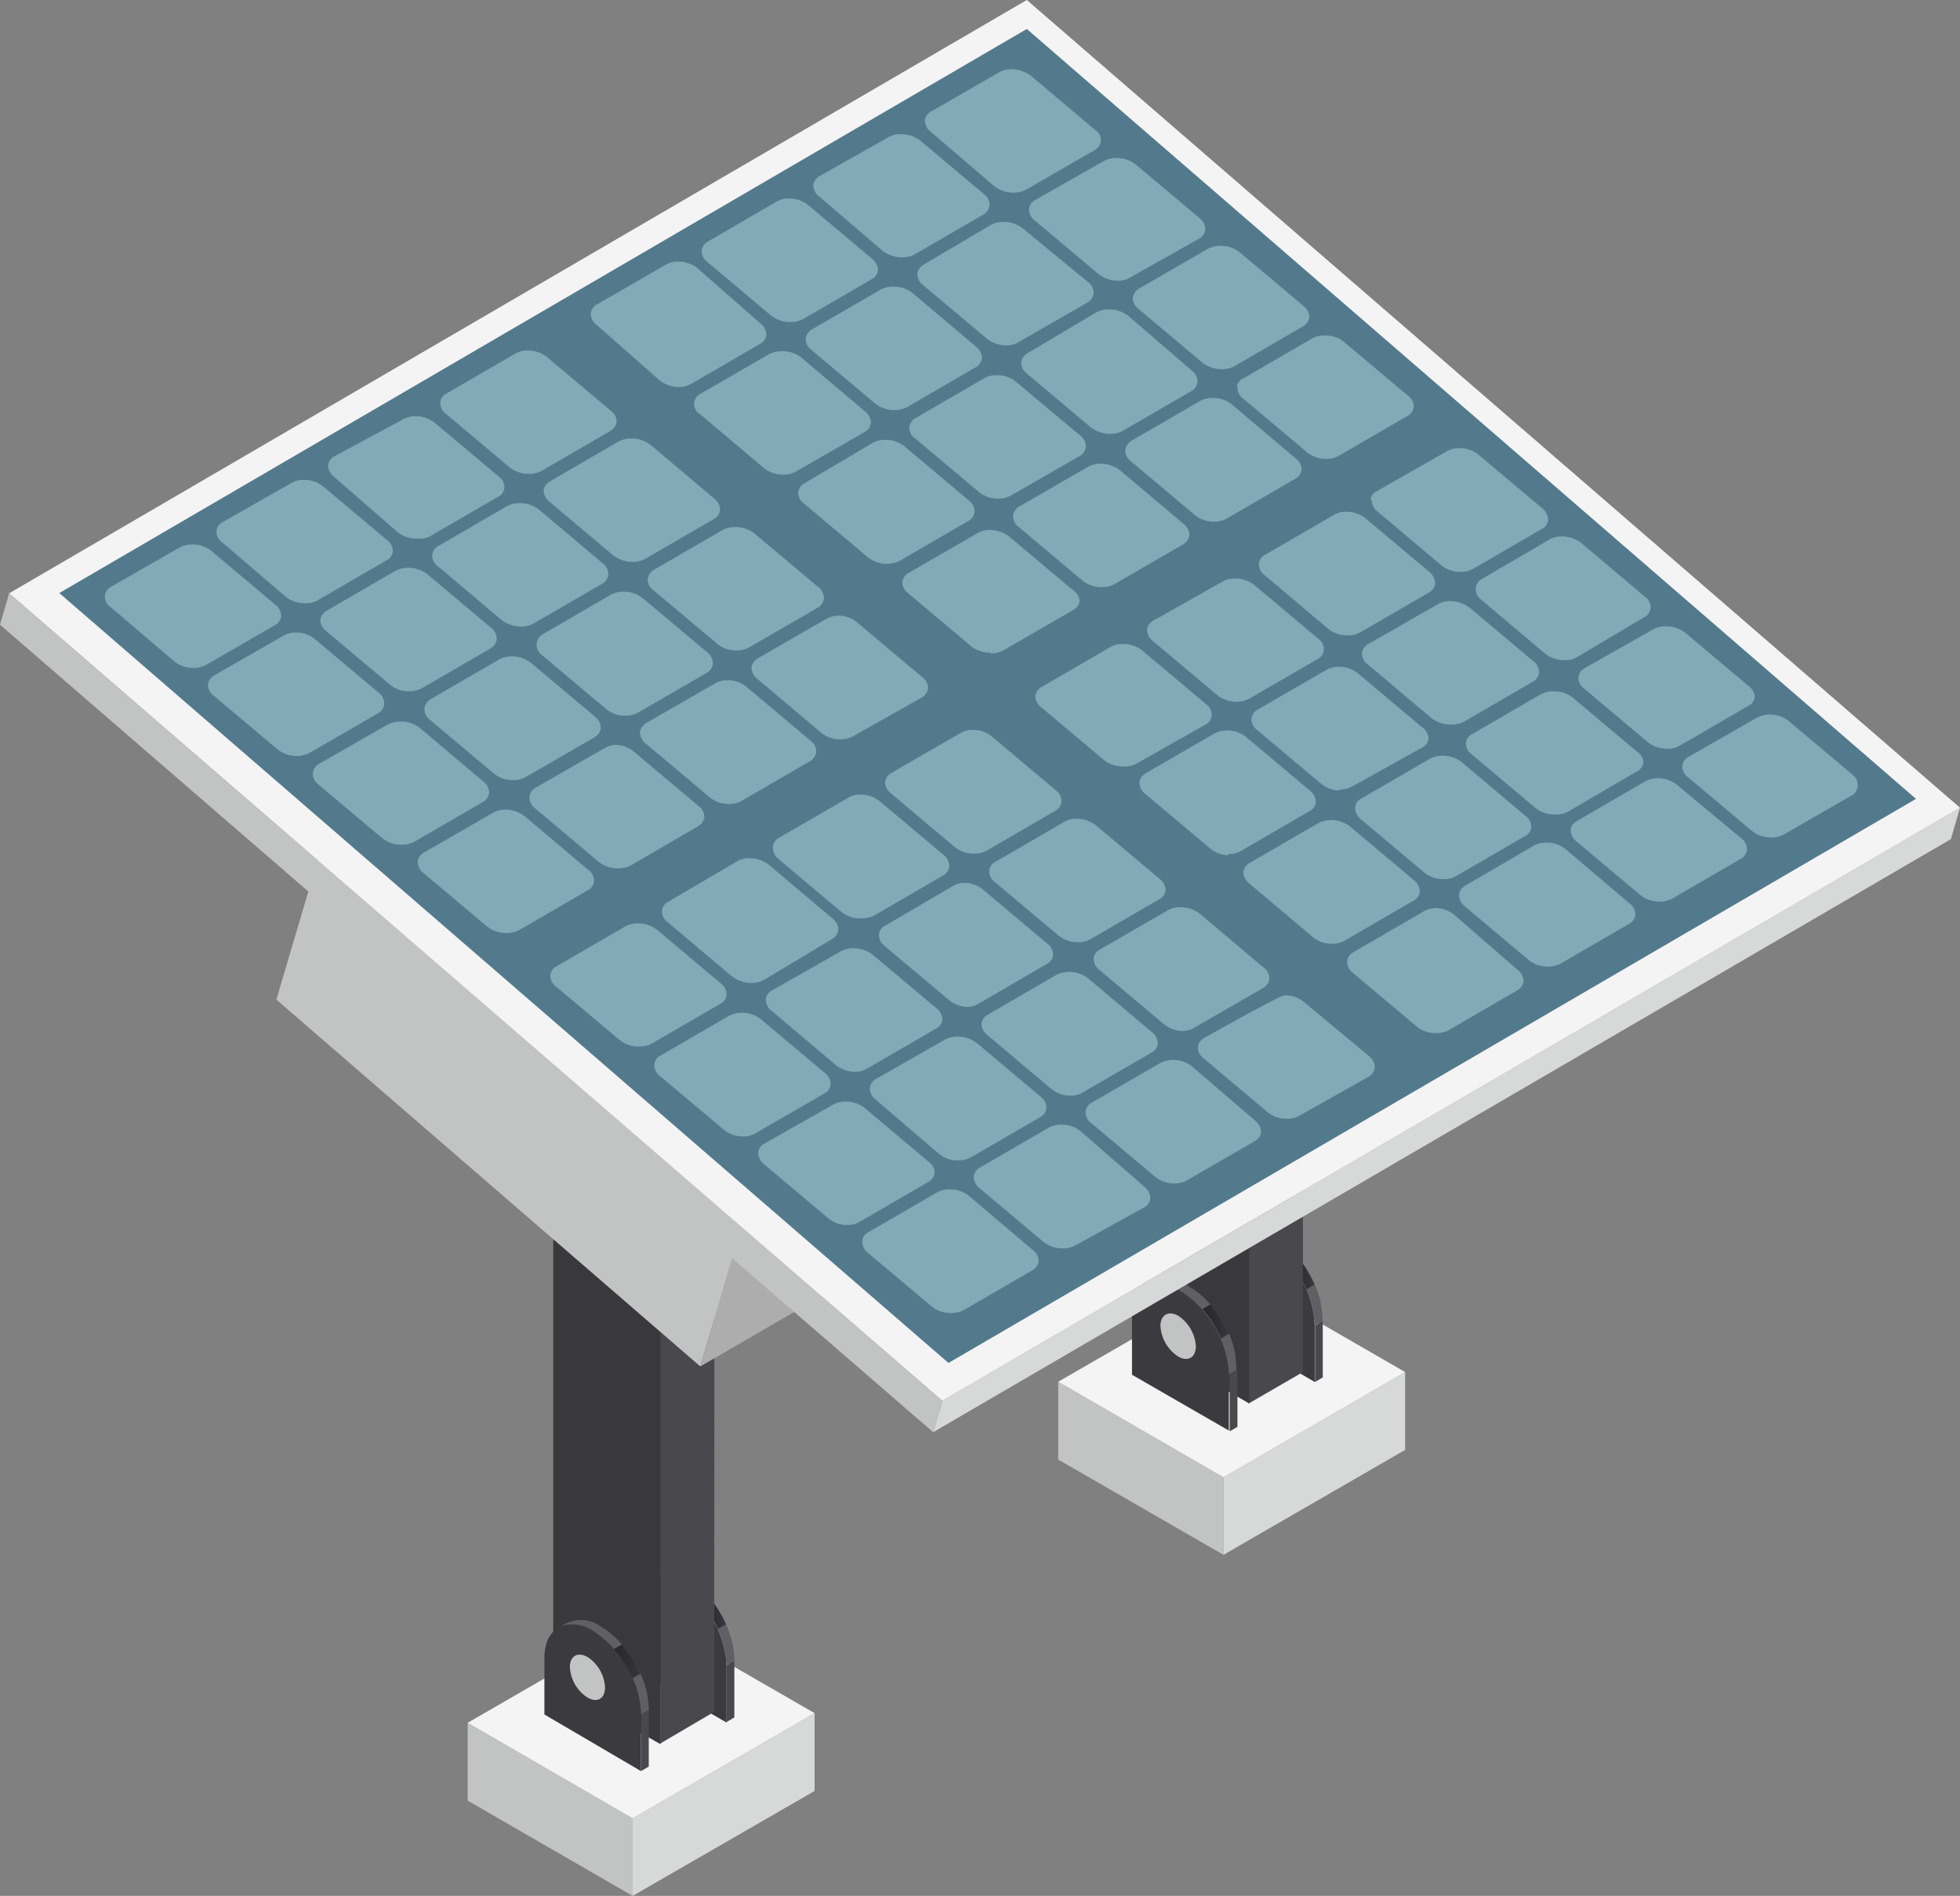 <svg xmlns="http://www.w3.org/2000/svg" xmlns:xlink="http://www.w3.org/1999/xlink" viewBox="0 0 73.05 70.65"><rect x="0" y="0" width="73.05" height="70.65" fill="#808080" stroke="none"/><defs><style>.cls-1{fill:#c2c4c4;}.cls-2{fill:#d7d9d9;}.cls-3{fill:#f4f4f4;}.cls-4{isolation:isolate;}.cls-5{fill:#48484d;}.cls-6{fill:#5f5f64;}.cls-7{fill:#3b3b3f;}.cls-11,.cls-12,.cls-13,.cls-14,.cls-8,.cls-9{mix-blend-mode:screen;}.cls-8{fill:url(#linear-gradient);}.cls-9{fill:url(#linear-gradient-2);}.cls-10{fill:#39393d;}.cls-11{fill:url(#linear-gradient-3);}.cls-12{fill:url(#linear-gradient-4);}.cls-13{fill:url(#linear-gradient-5);}.cls-14{fill:url(#linear-gradient-6);}.cls-15{fill:#adadad;}.cls-16{fill:#345e7a;}.cls-17{fill:#537a8c;}.cls-18{fill:#b1dbe0;opacity:0.5;}</style><linearGradient id="linear-gradient" x1="48" y1="47.4" x2="48.99" y2="47.4" gradientUnits="userSpaceOnUse"><stop offset="0" stop-color="#27262a"></stop><stop offset="0.6" stop-color="#2f2f34"></stop><stop offset="1" stop-color="#37373d"></stop></linearGradient><linearGradient id="linear-gradient-2" x1="45.43" y1="21.15" x2="48.22" y2="21.15" xlink:href="#linear-gradient"></linearGradient><linearGradient id="linear-gradient-3" x1="44.82" y1="49.24" x2="45.81" y2="49.24" xlink:href="#linear-gradient"></linearGradient><linearGradient id="linear-gradient-4" x1="26.07" y1="60.07" x2="27.06" y2="60.07" xlink:href="#linear-gradient"></linearGradient><linearGradient id="linear-gradient-5" x1="23.49" y1="33.82" x2="26.28" y2="33.82" xlink:href="#linear-gradient"></linearGradient><linearGradient id="linear-gradient-6" x1="22.88" y1="61.91" x2="23.87" y2="61.91" xlink:href="#linear-gradient"></linearGradient></defs><title>11</title><g id="Livello_2" data-name="Livello 2"><g id="Layer_2" data-name="Layer 2"><g id="_11" data-name="11"><g id="Axonometric_Cube" data-name="Axonometric Cube"><polygon id="Cube_face_-_left" data-name="Cube face - left" class="cls-1" points="23.58 70.65 17.43 67.1 17.43 64.2 23.58 67.76 23.58 70.65"></polygon><polygon id="Cube_face_-_right" data-name="Cube face - right" class="cls-2" points="30.36 66.74 23.58 70.65 23.58 67.76 30.36 63.84 30.36 66.74"></polygon><polygon id="Cube_face_-_top" data-name="Cube face - top" class="cls-3" points="23.58 67.76 17.43 64.2 24.2 60.29 30.36 63.84 23.58 67.76"></polygon></g><g id="Axonometric_Cube-2" data-name="Axonometric Cube"><polygon id="Cube_face_-_left-2" data-name="Cube face - left" class="cls-1" points="45.6 57.94 39.44 54.39 39.44 51.49 45.6 55.05 45.6 57.94"></polygon><polygon id="Cube_face_-_right-2" data-name="Cube face - right" class="cls-2" points="52.37 54.03 45.6 57.94 45.6 55.05 52.37 51.13 52.37 54.03"></polygon><polygon id="Cube_face_-_top-2" data-name="Cube face - top" class="cls-3" points="45.6 55.05 39.44 51.49 46.22 47.58 52.37 51.13 45.6 55.05"></polygon></g><g class="cls-4"><polygon class="cls-5" points="49.01 49.39 49.01 51.5 49.3 51.33 49.3 49.22 49.01 49.39"></polygon><path class="cls-6" d="M49,47.87a4.17,4.17,0,0,0-.69-1.1,3.23,3.23,0,0,0-.79-.66A1.27,1.27,0,0,0,46.23,46l-.3.17a1.29,1.29,0,0,1,1.29.13,3,3,0,0,1,.78.66,4.47,4.47,0,0,1,.7,1.1A3.35,3.35,0,0,1,49,49.39l.29-.17A3.19,3.19,0,0,0,49,47.87Z"></path><path class="cls-7" d="M47.22,46.28c-1-.57-1.81-.11-1.81,1v2.11L49,51.5V49.39A4,4,0,0,0,47.22,46.28Z"></path><path class="cls-8" d="M48.3,46.77l-.3.17a4.47,4.47,0,0,1,.7,1.1l.29-.17A4.17,4.17,0,0,0,48.3,46.77Z"></path></g><g class="cls-4"><polygon class="cls-5" points="46.55 23.84 48.56 22.66 48.56 51.13 46.54 52.3 46.55 23.84"></polygon><path class="cls-6" d="M48.22,21.17A4.88,4.88,0,0,0,47.45,20a3.67,3.67,0,0,0-.87-.73,1.41,1.41,0,0,0-1.42-.14l-2,1.17a1.41,1.41,0,0,1,1.42.14,3.49,3.49,0,0,1,.87.73,4.78,4.78,0,0,1,.77,1.21,3.81,3.81,0,0,1,.35,1.5l2-1.18A3.74,3.74,0,0,0,48.22,21.17Z"></path><path class="cls-9" d="M45.43,21.13l2-1.17a4.88,4.88,0,0,1,.77,1.21l-2,1.17a4.78,4.78,0,0,0-.77-1.21Z"></path><path class="cls-10" d="M44.56,20.4a4.38,4.38,0,0,1,2,3.44V52.3l-4-2.3V21.54C42.56,20.27,43.46,19.76,44.56,20.4Z"></path></g><g class="cls-4"><polygon class="cls-5" points="45.83 51.23 45.83 53.34 46.12 53.17 46.12 51.06 45.83 51.23"></polygon><path class="cls-6" d="M45.81,49.7a4.61,4.61,0,0,0-.7-1.09,3,3,0,0,0-.78-.66A1.29,1.29,0,0,0,43,47.82l-.29.17a1.27,1.27,0,0,1,1.28.13,3.05,3.05,0,0,1,.79.66,4.17,4.17,0,0,1,.69,1.1,3.33,3.33,0,0,1,.32,1.35l.29-.17A3.4,3.4,0,0,0,45.81,49.7Z"></path><path class="cls-7" d="M44,48.12c-1-.58-1.8-.12-1.81,1v2.11l3.61,2.08V51.23A3.94,3.94,0,0,0,44,48.12Z"></path><path class="cls-11" d="M45.11,48.61l-.29.17a4.17,4.17,0,0,1,.69,1.1l.3-.18A4.61,4.61,0,0,0,45.11,48.61Z"></path></g><g class="cls-4"><polygon class="cls-5" points="27.08 62.06 27.08 64.17 27.37 64 27.37 61.88 27.08 62.06"></polygon><path class="cls-6" d="M27.06,60.53a4.42,4.42,0,0,0-.7-1.09,3.19,3.19,0,0,0-.78-.66,1.29,1.29,0,0,0-1.29-.13l-.29.17a1.27,1.27,0,0,1,1.28.13,3.23,3.23,0,0,1,.79.66,4.11,4.11,0,0,1,.69,1.09,3.42,3.42,0,0,1,.32,1.36l.29-.17A3.4,3.4,0,0,0,27.06,60.53Z"></path><path class="cls-7" d="M25.28,59c-1-.58-1.8-.12-1.81,1v2.11l3.61,2.08V62.06A3.94,3.94,0,0,0,25.28,59Z"></path><path class="cls-12" d="M26.36,59.44l-.29.17a4.11,4.11,0,0,1,.69,1.09l.3-.17A4.42,4.42,0,0,0,26.36,59.44Z"></path></g><g class="cls-4"><polygon class="cls-5" points="24.61 36.5 26.63 35.33 26.62 63.79 24.61 64.97 24.61 36.5"></polygon><path class="cls-6" d="M26.28,33.84a4.84,4.84,0,0,0-.77-1.22,3.49,3.49,0,0,0-.87-.73,1.41,1.41,0,0,0-1.42-.14l-2,1.17a1.39,1.39,0,0,1,1.41.14,3.52,3.52,0,0,1,.87.73A4.87,4.87,0,0,1,24.27,35a3.88,3.88,0,0,1,.34,1.49l2-1.17A3.72,3.72,0,0,0,26.28,33.84Z"></path><path class="cls-13" d="M23.49,33.79l2-1.17a4.84,4.84,0,0,1,.77,1.22l-2,1.17a4.87,4.87,0,0,0-.78-1.22Z"></path><path class="cls-10" d="M22.62,33.06a4.41,4.41,0,0,1,2,3.44V65l-4-2.3V34.2C20.63,32.94,21.52,32.43,22.62,33.06Z"></path></g><g class="cls-4"><polygon class="cls-5" points="23.89 63.9 23.89 66 24.18 65.83 24.18 63.72 23.89 63.9"></polygon><path class="cls-6" d="M23.87,62.37a4,4,0,0,0-.69-1.09,3.28,3.28,0,0,0-.79-.67,1.26,1.26,0,0,0-1.28-.12l-.3.17a1.28,1.28,0,0,1,1.29.12,3.27,3.27,0,0,1,.78.67,4.42,4.42,0,0,1,.7,1.09,3.39,3.39,0,0,1,.31,1.35l.29-.17A3.23,3.23,0,0,0,23.87,62.37Z"></path><path class="cls-7" d="M22.1,60.78c-1-.57-1.81-.11-1.81,1v2.11L23.89,66V63.89A4,4,0,0,0,22.1,60.78Z"></path><path class="cls-14" d="M23.18,61.28l-.3.17a4.42,4.42,0,0,1,.7,1.09l.29-.17A4,4,0,0,0,23.18,61.28Z"></path></g><g class="cls-4"><polygon class="cls-15" points="26.1 50.92 61.45 30.42 63.17 24.64 27.81 45.14 26.1 50.92"></polygon><polygon class="cls-3" points="47.37 10.96 63.17 24.64 27.81 45.14 12.01 31.47 47.37 10.96"></polygon><polygon class="cls-16" points="62.42 24.49 47.37 11.46 12.86 31.47 27.91 44.5 62.42 24.49"></polygon><polygon class="cls-1" points="12.01 31.47 10.3 37.25 26.1 50.92 27.81 45.14 12.01 31.47"></polygon></g><g class="cls-4"><polygon class="cls-2" points="34.78 53.37 72.71 31.27 73.05 30.1 35.12 52.2 34.78 53.37"></polygon><polygon class="cls-3" points="38.27 0 73.05 30.1 35.12 52.2 0.34 22.11 38.27 0"></polygon><polygon class="cls-17" points="71.41 29.77 38.27 1.08 2.21 22.1 35.35 50.79 71.41 29.77"></polygon><polygon class="cls-1" points="0.34 22.11 0 23.28 34.78 53.37 35.12 52.2 0.34 22.11"></polygon></g><path class="cls-18" d="M15.64,27.12l2.37,2a.52.52,0,0,1,.22.43.45.45,0,0,1-.24.34l-2.55,1.48a1,1,0,0,1-.48.11,1.14,1.14,0,0,1-.72-.25l-2.38-2a.51.51,0,0,1-.2-.43.47.47,0,0,1,.24-.34L14.45,27a1,1,0,0,1,.47-.11A1.12,1.12,0,0,1,15.64,27.12Zm7.6-5.07a1,1,0,0,0-.47.11l-2.55,1.48A.47.47,0,0,0,20,24a.5.5,0,0,0,.21.42l2.38,2a1.1,1.1,0,0,0,.72.25h0a1,1,0,0,0,.46-.11l2.56-1.48a.47.47,0,0,0,.24-.34.53.53,0,0,0-.21-.43l-2.38-2A1.15,1.15,0,0,0,23.24,22.05Zm-4.15,2.41a1,1,0,0,0-.48.11l-2.55,1.48a.47.47,0,0,0-.24.34.51.51,0,0,0,.2.43l2.38,2a1.1,1.1,0,0,0,.72.25,1,1,0,0,0,.47-.11l2.56-1.48a.47.47,0,0,0,.24-.34.53.53,0,0,0-.21-.43l-2.38-2A1.15,1.15,0,0,0,19.09,24.46Zm27,1.69h0a1,1,0,0,0,.46-.11l2.56-1.48a.42.42,0,0,0,.23-.33.49.49,0,0,0-.21-.43l-2.38-2a1.15,1.15,0,0,0-.71-.24.88.88,0,0,0-.47.11L43,23.12a.45.45,0,0,0-.25.34.55.55,0,0,0,.21.42l2.38,2A1.15,1.15,0,0,0,46.06,26.15ZM41.9,28.56a.88.88,0,0,0,.47-.11L44.93,27a.42.42,0,0,0,.23-.33.49.49,0,0,0-.21-.43l-2.38-2a1.13,1.13,0,0,0-.71-.24.88.88,0,0,0-.47.11l-2.55,1.48a.45.45,0,0,0-.25.34.52.52,0,0,0,.21.42l2.38,2A1.15,1.15,0,0,0,41.9,28.56ZM27.41,19.64a1,1,0,0,0-.48.11l-2.55,1.48a.47.47,0,0,0-.24.34.49.49,0,0,0,.21.42l2.38,2a1.1,1.1,0,0,0,.72.25,1,1,0,0,0,.46-.11l2.56-1.48a.47.47,0,0,0,.24-.34.53.53,0,0,0-.21-.43l-2.38-2A1.15,1.15,0,0,0,27.41,19.64ZM36.3,31.81a1,1,0,0,0,.47-.11l2.55-1.48a.44.44,0,0,0,.24-.34.51.51,0,0,0-.21-.43l-2.38-2a1.08,1.08,0,0,0-.71-.25.89.89,0,0,0-.47.12l-2.56,1.48a.44.44,0,0,0-.24.33.53.53,0,0,0,.21.43l2.38,2A1.1,1.1,0,0,0,36.3,31.81ZM33,16.39a1,1,0,0,0-.47.11L30,18a.46.46,0,0,0-.25.34.5.5,0,0,0,.21.42l2.38,2a1.1,1.1,0,0,0,.72.25,1,1,0,0,0,.47-.11l2.55-1.48a.43.43,0,0,0,.24-.34.51.51,0,0,0-.21-.43l-2.38-2A1.1,1.1,0,0,0,33,16.39Zm4.87-2.16a1.1,1.1,0,0,0-.72-.25,1,1,0,0,0-.46.11l-2.55,1.48a.46.46,0,0,0-.25.34.5.5,0,0,0,.21.42l2.38,2a1.1,1.1,0,0,0,.72.25,1,1,0,0,0,.47-.11L40.23,17a.45.45,0,0,0,.24-.34.51.51,0,0,0-.21-.43Zm3.88,3.3a1.21,1.21,0,0,0-.72-.25,1,1,0,0,0-.47.11L38,18.87a.44.44,0,0,0-.24.34.5.5,0,0,0,.21.43l2.38,2a1.13,1.13,0,0,0,.71.24,1,1,0,0,0,.47-.11l2.56-1.48a.48.48,0,0,0,.24-.34.52.52,0,0,0-.21-.42ZM31.85,39.94a.89.89,0,0,0,.47-.12l2.55-1.48a.43.43,0,0,0,.25-.34.52.52,0,0,0-.21-.42l-2.38-2a1.15,1.15,0,0,0-.72-.24.88.88,0,0,0-.47.11L28.79,36.9a.45.45,0,0,0-.25.34.54.54,0,0,0,.22.43l2.37,2A1.16,1.16,0,0,0,31.85,39.94Zm-4.16,2.41h0a.89.89,0,0,0,.47-.12l2.56-1.48a.46.46,0,0,0,.24-.33.53.53,0,0,0-.21-.43l-2.38-2a1.14,1.14,0,0,0-.72-.25,1,1,0,0,0-.47.11l-2.55,1.48a.41.41,0,0,0-.24.34.5.5,0,0,0,.21.43l2.38,2A1.13,1.13,0,0,0,27.69,42.35Zm9.23-18a1,1,0,0,0,.47-.11L40,22.73a.45.45,0,0,0,.24-.34A.52.52,0,0,0,40,22l-2.38-2a1.18,1.18,0,0,0-.72-.25.89.89,0,0,0-.47.12l-2.55,1.47a.48.48,0,0,0-.25.34.54.54,0,0,0,.22.43l2.38,2A1.13,1.13,0,0,0,36.92,24.32Zm-9.8,1a.89.89,0,0,0-.47.12l-2.56,1.47a.5.5,0,0,0-.24.34.55.55,0,0,0,.22.43l2.38,2a1.1,1.1,0,0,0,.71.25,1,1,0,0,0,.47-.11l2.55-1.48a.47.47,0,0,0,.24-.34.49.49,0,0,0-.2-.42l-2.38-2A1.1,1.1,0,0,0,27.12,25.35Zm4.16-2.41a1,1,0,0,0-.48.12l-2.55,1.47a.47.47,0,0,0-.24.34.54.54,0,0,0,.22.43l2.37,2a1.12,1.12,0,0,0,.72.25,1,1,0,0,0,.47-.11L34.34,26a.48.48,0,0,0,.25-.34.52.52,0,0,0-.21-.42l-2.38-2A1.14,1.14,0,0,0,31.28,22.94ZM23,27.76a.89.89,0,0,0-.47.12l-2.56,1.47a.47.47,0,0,0-.24.34.53.53,0,0,0,.21.43l2.38,2a1.15,1.15,0,0,0,.72.24,1,1,0,0,0,.47-.11L26,30.8a.48.48,0,0,0,.25-.34.5.5,0,0,0-.21-.42l-2.38-2A1.1,1.1,0,0,0,23,27.76Zm-4.17,2.41a.88.88,0,0,0-.46.12l-2.55,1.47a.46.46,0,0,0-.25.34.53.53,0,0,0,.21.43l2.38,2a1.15,1.15,0,0,0,.72.24,1,1,0,0,0,.47-.11l2.55-1.48a.43.43,0,0,0,.24-.34.49.49,0,0,0-.21-.42l-2.37-2A1.21,1.21,0,0,0,18.79,30.17Zm40-4.94a.49.49,0,0,0,.21.43l2.38,2a1.15,1.15,0,0,0,.71.24.88.88,0,0,0,.47-.11l2.55-1.48A.45.45,0,0,0,65.4,26a.52.52,0,0,0-.21-.42l-2.38-2a1.15,1.15,0,0,0-.72-.24.88.88,0,0,0-.47.11L59.06,24.9A.42.42,0,0,0,58.83,25.23ZM28,36.63a1,1,0,0,0,.47-.11L31,35a.44.44,0,0,0,.24-.34.51.51,0,0,0-.21-.43l-2.37-2a1.16,1.16,0,0,0-.72-.25.89.89,0,0,0-.47.12L24.91,33.6a.44.44,0,0,0-.24.34.5.5,0,0,0,.21.42l2.37,2A1.21,1.21,0,0,0,28,36.63ZM23.82,39a1,1,0,0,0,.47-.11l2.55-1.48a.44.44,0,0,0,.24-.33.53.53,0,0,0-.21-.43l-2.38-2a1.15,1.15,0,0,0-.72-.24.87.87,0,0,0-.46.11L20.76,36a.43.43,0,0,0-.25.34.51.51,0,0,0,.21.42l2.38,2A1.15,1.15,0,0,0,23.82,39ZM36,37.52a.87.87,0,0,0,.46-.11L39,35.93a.43.43,0,0,0,.25-.34.52.52,0,0,0-.21-.42l-2.38-2A1.15,1.15,0,0,0,36,32.9a.88.88,0,0,0-.47.11L33,34.49a.41.41,0,0,0-.24.33.5.5,0,0,0,.21.43l2.38,2A1.15,1.15,0,0,0,36,37.52Zm-3.87-3.3a1,1,0,0,0,.46-.11l2.55-1.48a.44.44,0,0,0,.24-.34.54.54,0,0,0-.21-.43l-2.38-2a1.13,1.13,0,0,0-.71-.25.89.89,0,0,0-.47.12l-2.56,1.48a.44.44,0,0,0-.24.33A.53.53,0,0,0,29,32l2.38,2A1.13,1.13,0,0,0,32.15,34.22ZM37.06,6.94a1.15,1.15,0,0,0,.72.24,1,1,0,0,0,.46-.11L40.8,5.59a.43.43,0,0,0,0-.76l-2.37-2a1.21,1.21,0,0,0-.73-.25.89.89,0,0,0-.47.12L34.71,4.15a.44.44,0,0,0-.24.33.54.54,0,0,0,.22.43Zm-8.32,4.82a1.15,1.15,0,0,0,.71.24,1,1,0,0,0,.48-.11l2.55-1.48a.44.44,0,0,0,.24-.33.53.53,0,0,0-.21-.43l-2.38-2a1.1,1.1,0,0,0-.72-.25.83.83,0,0,0-.46.11L26.39,9a.44.44,0,0,0-.24.33.51.51,0,0,0,.21.43ZM32.9,9.35a1.18,1.18,0,0,0,.72.24,1,1,0,0,0,.47-.11L36.64,8a.45.45,0,0,0,.24-.34.49.49,0,0,0-.2-.42l-2.38-2A1.19,1.19,0,0,0,33.57,5a.89.89,0,0,0-.47.12L30.55,6.56a.46.46,0,0,0-.24.33.54.54,0,0,0,.22.43Zm-8.32,4.82a1.15,1.15,0,0,0,.71.25.92.92,0,0,0,.48-.12l2.55-1.48a.44.44,0,0,0,.24-.33.53.53,0,0,0-.21-.43L26,10a1.1,1.1,0,0,0-.72-.25.83.83,0,0,0-.46.11l-2.56,1.48a.44.44,0,0,0-.24.33.51.51,0,0,0,.21.43ZM10.65,22.24a1.15,1.15,0,0,0,.72.24.88.88,0,0,0,.47-.11l2.55-1.48a.43.43,0,0,0,.25-.34.5.5,0,0,0-.21-.42l-2.38-2a1.16,1.16,0,0,0-.72-.25.89.89,0,0,0-.47.12L8.31,19.45a.41.41,0,0,0-.24.34.48.48,0,0,0,.21.42Zm4.17-2.41a1.15,1.15,0,0,0,.71.24A1,1,0,0,0,16,20l2.55-1.48a.43.43,0,0,0,.25-.34.5.5,0,0,0-.21-.42l-2.38-2a1.16,1.16,0,0,0-.72-.25.89.89,0,0,0-.47.12L12.47,17a.44.44,0,0,0-.24.33.53.53,0,0,0,.21.43ZM19,17.42a1.15,1.15,0,0,0,.71.24,1,1,0,0,0,.47-.11l2.55-1.48a.46.46,0,0,0,.25-.34.5.5,0,0,0-.21-.42l-2.38-2a1.16,1.16,0,0,0-.72-.25.89.89,0,0,0-.47.12l-2.55,1.48a.41.41,0,0,0-.24.33.5.5,0,0,0,.21.43Zm27.12-3a.51.51,0,0,0,.21.43l2.38,2a1.1,1.1,0,0,0,.71.25,1,1,0,0,0,.47-.11l2.55-1.48a.46.46,0,0,0,.25-.34.5.5,0,0,0-.21-.42l-2.38-2a1.1,1.1,0,0,0-.72-.25,1,1,0,0,0-.47.11l-2.55,1.48A.43.43,0,0,0,46.1,14.39ZM55,21.93a.51.51,0,0,0,.22.43l2.37,2a1.15,1.15,0,0,0,.72.24.85.85,0,0,0,.46-.11L61.28,23a.44.44,0,0,0,.24-.34.49.49,0,0,0-.21-.42l-2.37-2a1.21,1.21,0,0,0-.72-.25.92.92,0,0,0-.48.12L55.19,21.6A.44.44,0,0,0,55,21.93Zm-3.87-3.3a.5.5,0,0,0,.21.43l2.37,2a1.15,1.15,0,0,0,.73.25,1,1,0,0,0,.46-.11l2.55-1.48a.43.43,0,0,0,.25-.34.57.57,0,0,0-.21-.43l-2.38-2a1.1,1.1,0,0,0-.72-.25.91.91,0,0,0-.47.12L51.32,18.3A.41.41,0,0,0,51.08,18.63ZM58,30.35a.89.89,0,0,0,.47-.12L61,28.75a.45.45,0,0,0,.25-.34A.52.52,0,0,0,61,28l-2.38-2a1.15,1.15,0,0,0-.72-.24,1,1,0,0,0-.47.11l-2.55,1.48a.41.41,0,0,0-.24.33.49.49,0,0,0,.21.43l2.38,2A1.15,1.15,0,0,0,58,30.35ZM38.35,7.79a.52.52,0,0,0,.21.42l2.38,2a1.16,1.16,0,0,0,.72.25.83.83,0,0,0,.46-.12L44.68,8.9a.47.47,0,0,0,.24-.34.51.51,0,0,0-.21-.43l-2.38-2a1.15,1.15,0,0,0-.71-.24,1,1,0,0,0-.48.11L38.59,7.45A.45.45,0,0,0,38.35,7.79Zm3.87,3.3a.52.52,0,0,0,.21.42l2.38,2a1.21,1.21,0,0,0,.72.25,1,1,0,0,0,.47-.11l2.55-1.48a.48.48,0,0,0,.25-.34.54.54,0,0,0-.22-.43l-2.38-2a1.13,1.13,0,0,0-.71-.24,1,1,0,0,0-.47.11l-2.56,1.48A.47.47,0,0,0,42.22,11.09ZM6.5,24.65a1.13,1.13,0,0,0,.71.24,1,1,0,0,0,.47-.11l2.56-1.48a.46.46,0,0,0,.24-.33.53.53,0,0,0-.21-.43l-2.38-2a1.13,1.13,0,0,0-.73-.25,1,1,0,0,0-.46.11L4.15,21.86a.44.44,0,0,0-.24.34.48.48,0,0,0,.21.42Zm51.86,7a1.13,1.13,0,0,0-.73-.25,1,1,0,0,0-.46.11L54.62,33a.44.44,0,0,0-.24.34.53.53,0,0,0,.21.43l2.38,2a1.1,1.1,0,0,0,.72.25h0a1,1,0,0,0,.47-.11l2.55-1.48a.44.44,0,0,0,.24-.33.51.51,0,0,0-.21-.43ZM40.28,42.16a1.1,1.1,0,0,0-.72-.25,1,1,0,0,0-.47.11L36.54,43.5a.45.45,0,0,0-.25.34.56.56,0,0,0,.21.43l2.38,2a1.13,1.13,0,0,0,.73.25,1,1,0,0,0,.47-.11L42.63,45a.44.44,0,0,0,.24-.34.53.53,0,0,0-.21-.43Zm4.16-2.41a1.11,1.11,0,0,0-.73-.25,1,1,0,0,0-.46.11l-2.56,1.48a.42.42,0,0,0-.23.33.49.49,0,0,0,.21.43l2.38,2a1.1,1.1,0,0,0,.72.25.92.92,0,0,0,.46-.11l2.56-1.48A.44.44,0,0,0,47,42.2a.56.56,0,0,0-.21-.43Zm4.16-2.41a1.1,1.1,0,0,0-.72-.25c-.18,0-3,1.59-3,1.59a.42.42,0,0,0-.23.33.49.49,0,0,0,.21.43l2.38,2a1.1,1.1,0,0,0,.72.25.92.92,0,0,0,.46-.11L51,40.13a.47.47,0,0,0,.24-.34.56.56,0,0,0-.21-.43Zm20.46-8.46-2.38-2a1.1,1.1,0,0,0-.72-.25,1,1,0,0,0-.47.11L62.94,28.2a.44.44,0,0,0-.24.33.51.51,0,0,0,.21.43l2.38,2a1.13,1.13,0,0,0,.73.25,1,1,0,0,0,.46-.11L69,29.65a.44.44,0,0,0,.24-.34A.5.5,0,0,0,69.06,28.88Zm-6.53.39A1.15,1.15,0,0,0,61.8,29a1,1,0,0,0-.47.11l-2.55,1.48a.44.44,0,0,0-.24.33.54.54,0,0,0,.21.43l2.38,2a1.15,1.15,0,0,0,.73.25,1,1,0,0,0,.46-.11l2.55-1.48a.45.45,0,0,0,.24-.34.5.5,0,0,0-.21-.43Zm-8.72,3.49a.89.89,0,0,0,.47-.12l2.55-1.48a.41.41,0,0,0,.24-.33.47.47,0,0,0-.21-.42l-2.37-2a1.15,1.15,0,0,0-.73-.25,1,1,0,0,0-.46.11l-2.55,1.48a.41.41,0,0,0-.24.34.53.53,0,0,0,.2.43l2.38,2A1.1,1.1,0,0,0,53.81,32.76Zm.39,1.33a1.1,1.1,0,0,0-.72-.25A1,1,0,0,0,53,34l-2.55,1.48a.44.44,0,0,0-.24.34.51.51,0,0,0,.21.43l2.38,2a1.1,1.1,0,0,0,.72.25,1,1,0,0,0,.47-.11l2.55-1.48a.44.44,0,0,0,.24-.33.51.51,0,0,0-.21-.43ZM36.12,44.57a1.15,1.15,0,0,0-.73-.25,1,1,0,0,0-.46.11l-2.55,1.48a.41.41,0,0,0-.24.34.51.51,0,0,0,.2.43l2.38,2a1.13,1.13,0,0,0,.73.25,1,1,0,0,0,.47-.11l2.55-1.48a.46.46,0,0,0,.24-.33.53.53,0,0,0-.22-.43Zm-7-31.48a1,1,0,0,0-.46.11l-2.56,1.48a.43.43,0,0,0,0,.76l2.37,2a1.15,1.15,0,0,0,.73.25.91.91,0,0,0,.47-.12l2.55-1.47a.45.45,0,0,0,.24-.34.55.55,0,0,0-.22-.43l-2.37-2A1.1,1.1,0,0,0,29.13,13.09Zm9-4.58a1.15,1.15,0,0,0-.71-.24,1,1,0,0,0-.48.11L34.43,9.86a.45.45,0,0,0-.24.34.52.52,0,0,0,.21.42l2.38,2a1.16,1.16,0,0,0,.72.25.83.83,0,0,0,.46-.12l2.56-1.47a.47.47,0,0,0,.24-.34.51.51,0,0,0-.21-.43ZM23.53,16.34a1,1,0,0,0-.47.11l-2.55,1.48a.48.48,0,0,0-.25.34.55.55,0,0,0,.21.42l2.38,2a1.21,1.21,0,0,0,.73.25,1,1,0,0,0,.46-.11l2.55-1.48a.48.48,0,0,0,.25-.34.54.54,0,0,0-.22-.43l-2.37-2A1.18,1.18,0,0,0,23.53,16.34Zm9.76-5.66a.92.92,0,0,0-.46.11l-2.56,1.48a.47.47,0,0,0-.24.34.49.49,0,0,0,.2.42l2.38,2a1.13,1.13,0,0,0,.73.25,1,1,0,0,0,.47-.11l2.55-1.48a.48.48,0,0,0,.24-.34.55.55,0,0,0-.22-.43l-2.37-2A1.12,1.12,0,0,0,33.29,10.68ZM19.37,18.75a1,1,0,0,0-.47.11l-2.55,1.48a.44.44,0,0,0-.24.34.49.49,0,0,0,.21.42l2.37,2a1.21,1.21,0,0,0,.73.25,1,1,0,0,0,.46-.11l2.55-1.48a.44.44,0,0,0,.24-.34.49.49,0,0,0-.21-.43l-2.37-2A1.15,1.15,0,0,0,19.37,18.75Zm-8.32,4.82a1,1,0,0,0-.47.11L8,25.16a.48.48,0,0,0-.25.34.5.5,0,0,0,.21.42l2.38,2a1.1,1.1,0,0,0,.72.25,1,1,0,0,0,.47-.11l2.56-1.48a.44.44,0,0,0,.23-.34.51.51,0,0,0-.21-.43l-2.38-2A1.1,1.1,0,0,0,11.05,23.57Zm4.16-2.41a1,1,0,0,0-.47.11l-2.55,1.48a.48.48,0,0,0-.25.34.5.5,0,0,0,.21.42l2.38,2a1.1,1.1,0,0,0,.72.25,1,1,0,0,0,.47-.11l2.55-1.48a.44.44,0,0,0,.24-.34.5.5,0,0,0-.2-.43l-2.38-2A1.15,1.15,0,0,0,15.21,21.16ZM54.1,27a1,1,0,0,0,.47-.11l2.55-1.48a.44.44,0,0,0,.24-.34.5.5,0,0,0-.2-.42l-2.38-2a1.21,1.21,0,0,0-.72-.25.92.92,0,0,0-.48.12L51,24a.44.44,0,0,0-.24.33.51.51,0,0,0,.22.43l2.37,2A1.18,1.18,0,0,0,54.1,27Zm-4.17,2.42a.92.92,0,0,0,.48-.12L53,27.86a.44.44,0,0,0,.24-.33A.53.53,0,0,0,53,27.1l-2.38-2a1.1,1.1,0,0,0-.72-.25.92.92,0,0,0-.46.11l-2.56,1.48a.44.44,0,0,0-.24.34.5.5,0,0,0,.21.42l2.38,2A1.15,1.15,0,0,0,49.93,29.46Zm-4.16,2.41a.92.92,0,0,0,.48-.12l2.55-1.48a.44.44,0,0,0,.24-.33.53.53,0,0,0-.21-.43l-2.38-2a1.1,1.1,0,0,0-.72-.25,1,1,0,0,0-.46.11l-2.56,1.48a.44.44,0,0,0-.24.34.51.51,0,0,0,.21.43l2.38,2A1.1,1.1,0,0,0,45.77,31.87Zm.15-16.75a1.1,1.1,0,0,0-.72-.25,1,1,0,0,0-.47.11l-2.55,1.48a.47.47,0,0,0-.24.34.51.51,0,0,0,.21.43l2.38,2a1.1,1.1,0,0,0,.72.25,1,1,0,0,0,.46-.11l2.55-1.48a.46.46,0,0,0,.25-.34.5.5,0,0,0-.21-.42Zm-3.87-3.31a1.15,1.15,0,0,0-.72-.24,1,1,0,0,0-.47.11L38.3,13.16a.5.5,0,0,0-.24.34.52.52,0,0,0,.21.42l2.38,2a1.21,1.21,0,0,0,.72.25,1,1,0,0,0,.47-.11l2.55-1.48a.44.44,0,0,0,.24-.34.5.5,0,0,0-.21-.43Zm8.85,7.55a1.16,1.16,0,0,0-.72-.25.89.89,0,0,0-.47.12l-2.55,1.48a.41.41,0,0,0-.24.33.5.5,0,0,0,.21.43l2.37,2a1.15,1.15,0,0,0,.73.25.92.92,0,0,0,.46-.11l2.55-1.48a.45.45,0,0,0,.25-.34.57.57,0,0,0-.21-.43ZM35.72,43.24a.92.92,0,0,0,.48-.12l2.55-1.48A.44.44,0,0,0,39,41.3a.51.51,0,0,0-.2-.42l-2.38-2a1.13,1.13,0,0,0-.73-.25,1,1,0,0,0-.47.11L32.66,40.2a.44.44,0,0,0-.24.34.53.53,0,0,0,.21.43L35,43A1.08,1.08,0,0,0,35.72,43.24Zm13.93-8.07a.89.89,0,0,0,.47-.12l2.55-1.48a.45.45,0,0,0,.25-.33.56.56,0,0,0-.21-.43l-2.38-2a1.15,1.15,0,0,0-.73-.25,1,1,0,0,0-.46.11l-2.55,1.48a.45.45,0,0,0-.25.34.55.55,0,0,0,.22.43l2.37,2A1.1,1.1,0,0,0,49.65,35.17Zm-5.6,3.25a.88.88,0,0,0,.46-.12l2.56-1.48a.44.44,0,0,0,.24-.34.49.49,0,0,0-.21-.42l-2.37-2a1.15,1.15,0,0,0-.73-.25.88.88,0,0,0-.47.11L41,35.38a.44.44,0,0,0-.24.33.54.54,0,0,0,.21.43l2.38,2A1.16,1.16,0,0,0,44.05,38.42Zm-4.16,2.41a.85.85,0,0,0,.46-.12l2.56-1.48a.44.44,0,0,0,.24-.34.52.52,0,0,0-.21-.42l-2.37-2a1.15,1.15,0,0,0-.73-.25,1,1,0,0,0-.47.11l-2.55,1.48a.46.46,0,0,0-.24.33.53.53,0,0,0,.22.43l2.37,2A1.16,1.16,0,0,0,39.89,40.83Zm-8.33,4.82a.92.92,0,0,0,.48-.12l2.55-1.48a.44.44,0,0,0,.24-.33.5.5,0,0,0-.21-.42l-2.38-2a1.1,1.1,0,0,0-.72-.25.92.92,0,0,0-.46.11L28.5,42.61a.44.44,0,0,0-.24.34.56.56,0,0,0,.21.43l2.38,2A1.1,1.1,0,0,0,31.56,45.65Zm8.61-10.54a.88.88,0,0,0,.47-.11l2.55-1.48a.43.43,0,0,0,.25-.34.52.52,0,0,0-.21-.42l-2.38-2a1.16,1.16,0,0,0-.72-.25.89.89,0,0,0-.47.12l-2.55,1.48a.41.41,0,0,0-.24.33.5.5,0,0,0,.21.43l2.38,2A1.15,1.15,0,0,0,40.17,35.11Z"></path><g id="Axonometric_Cylinder" data-name="Axonometric Cylinder"><path id="Cylinder_face" data-name="Cylinder face" class="cls-1" d="M22.55,62.88c0,.42-.29.59-.65.38a1.44,1.44,0,0,1-.66-1.14c0-.41.29-.58.66-.37A1.44,1.44,0,0,1,22.55,62.88Z"></path></g><g id="Axonometric_Cylinder-2" data-name="Axonometric Cylinder"><path id="Cylinder_face-2" data-name="Cylinder face" class="cls-1" d="M44.57,50.17c0,.42-.3.59-.66.38a1.47,1.47,0,0,1-.66-1.14c0-.41.3-.58.66-.38A1.47,1.47,0,0,1,44.57,50.17Z"></path></g></g></g></g></svg>
